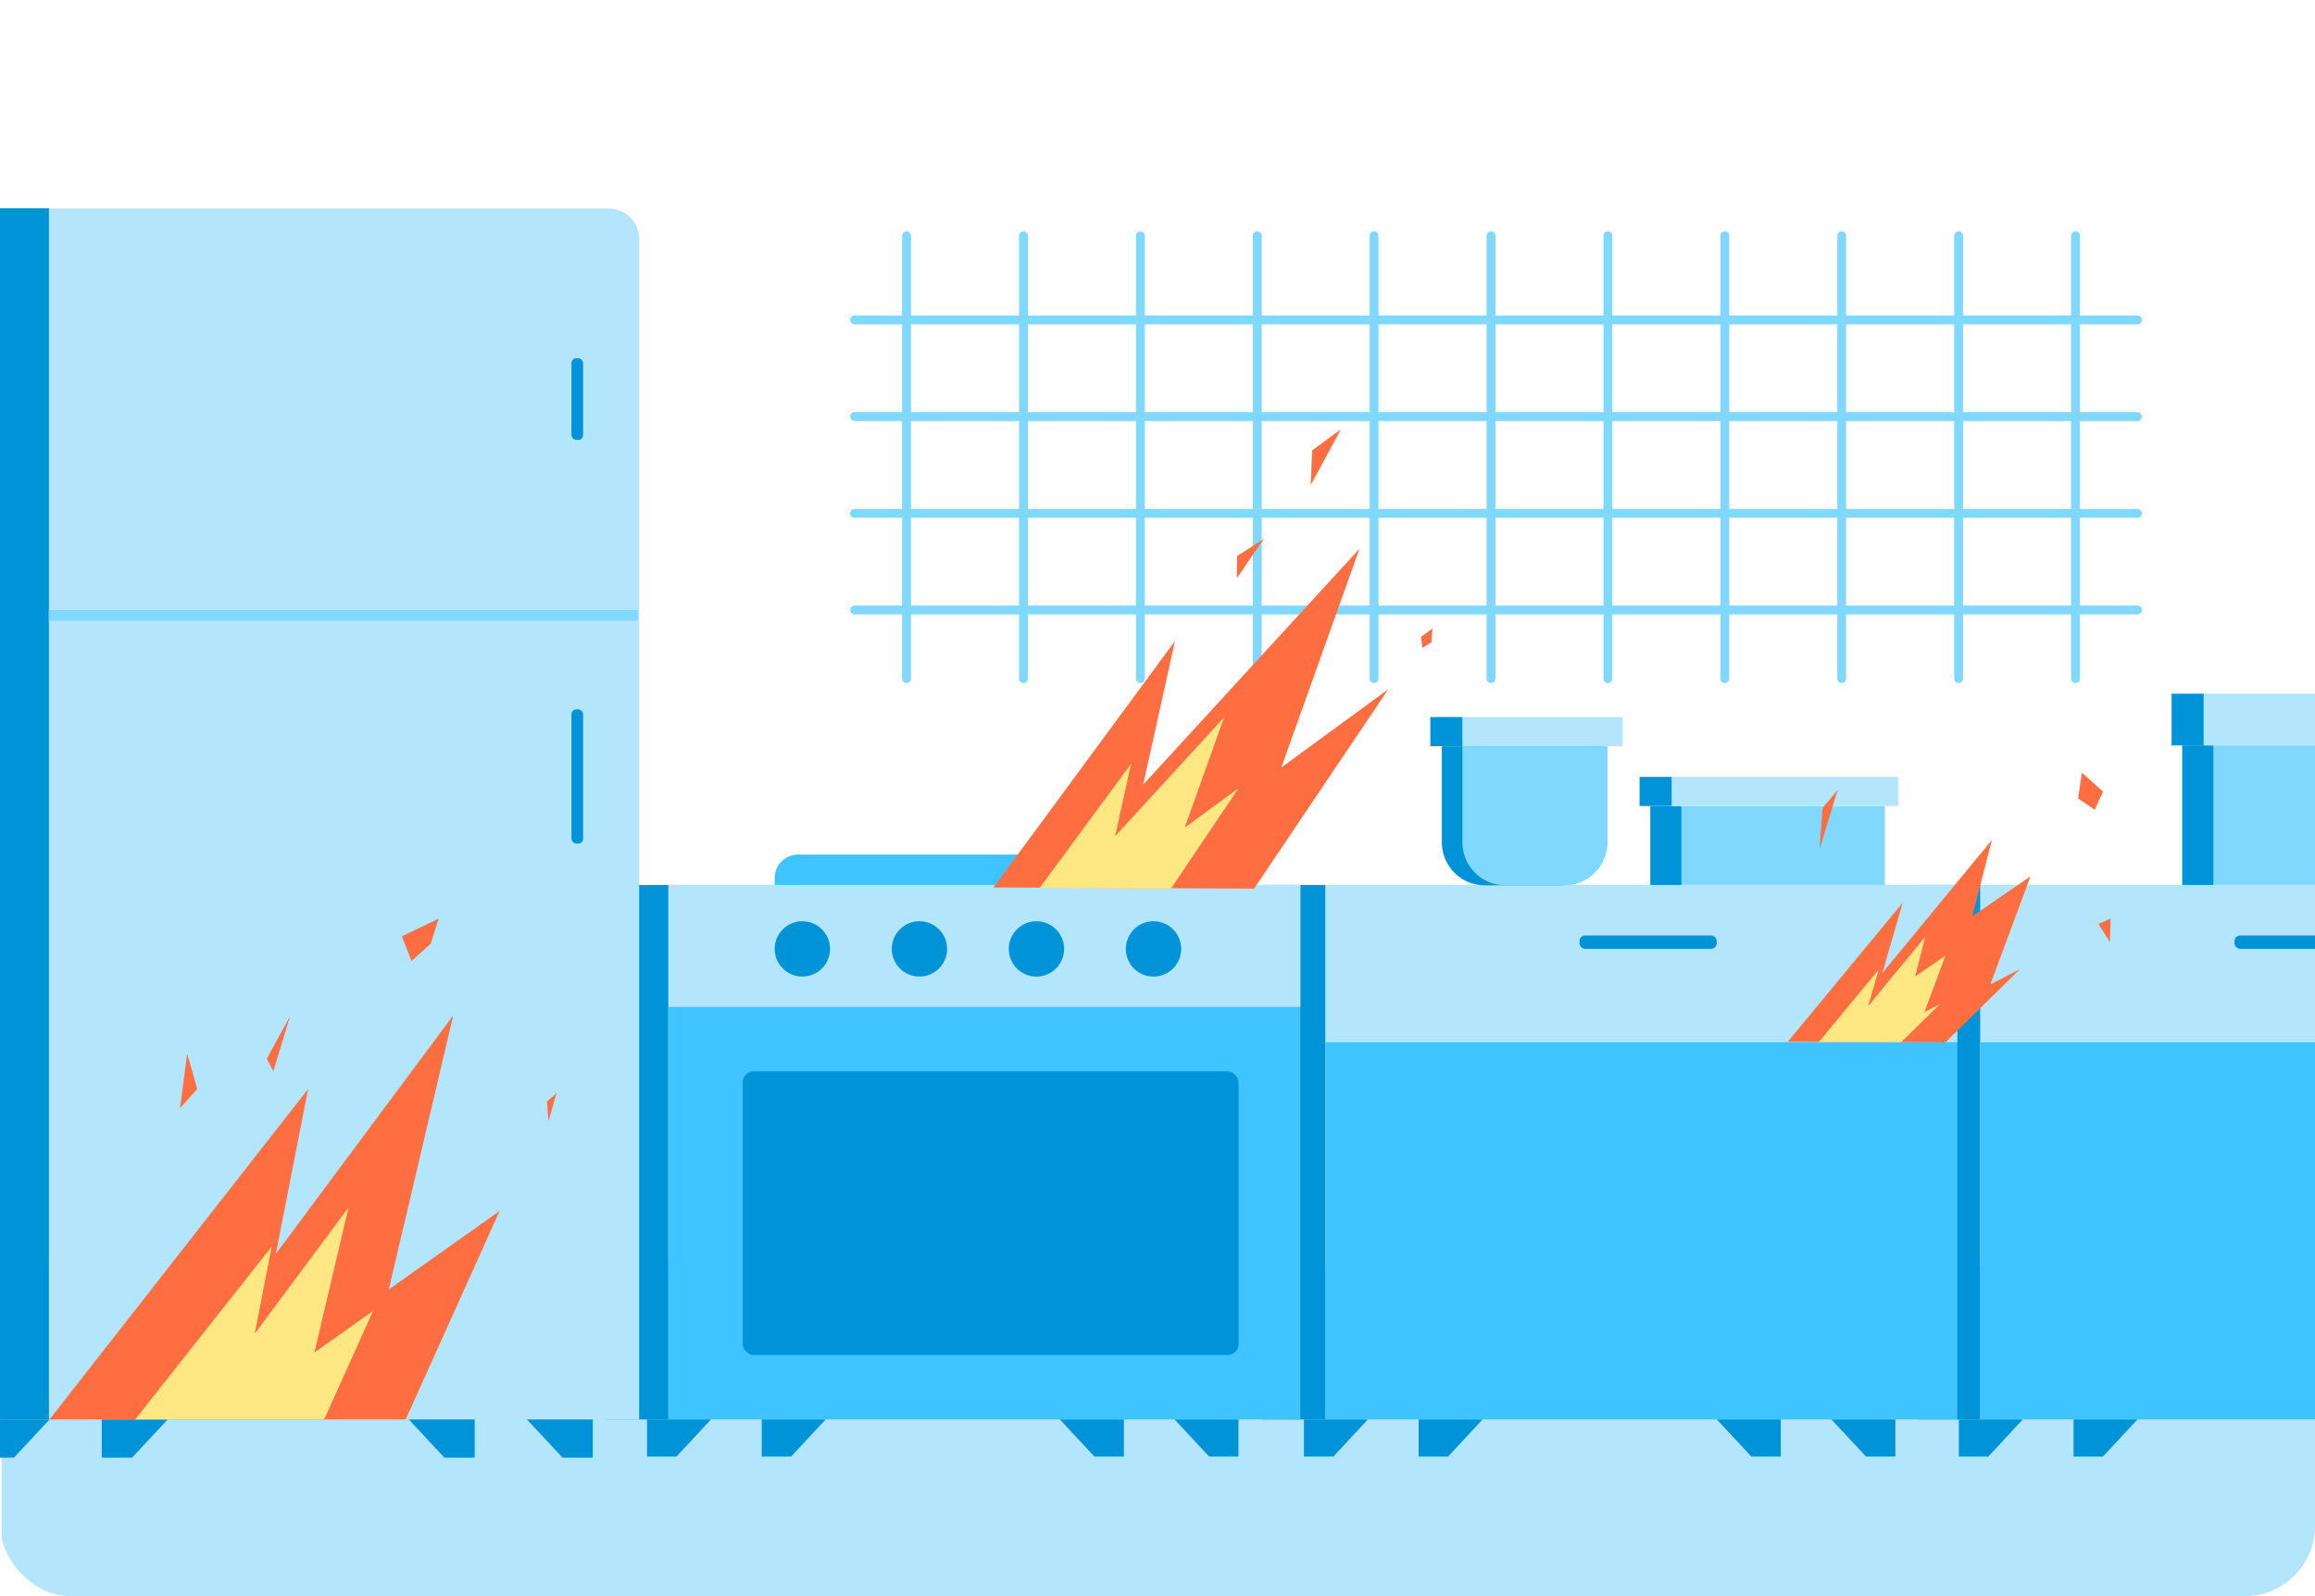 <svg xmlns="http://www.w3.org/2000/svg" xmlns:xlink="http://www.w3.org/1999/xlink" viewBox="0 0 261 180"><defs><style>.cls-1,.cls-5{fill:none;}.cls-2{clip-path:url(#clip-path);}.cls-3{fill:#fff;}.cls-4{fill:#b3e5fc;}.cls-5{stroke:#80d8ff;stroke-linecap:round;stroke-linejoin:round;}.cls-6{fill:#40c4ff;}.cls-7{fill:#0193d7;}.cls-8{fill:#80d8ff;}.cls-9{fill:#ff6e40;}.cls-10{fill:#ffe783;}</style><clipPath id="clip-path"><rect class="cls-1" width="261" height="180" rx="7.91"/></clipPath></defs><title>Artboard 297</title><g id="Layer_1" data-name="Layer 1"><g class="cls-2"><rect class="cls-3" width="261" height="180"/><rect class="cls-4" x="0.18" y="142.76" width="261" height="37.24"/><line class="cls-5" x1="102.21" y1="26.59" x2="102.21" y2="76.53"/><line class="cls-5" x1="115.39" y1="26.59" x2="115.39" y2="76.53"/><line class="cls-5" x1="128.57" y1="26.59" x2="128.57" y2="76.53"/><line class="cls-5" x1="141.75" y1="26.59" x2="141.75" y2="76.53"/><line class="cls-5" x1="154.92" y1="26.59" x2="154.92" y2="76.53"/><line class="cls-5" x1="168.1" y1="26.59" x2="168.1" y2="76.53"/><line class="cls-5" x1="181.28" y1="26.59" x2="181.28" y2="76.53"/><line class="cls-5" x1="194.46" y1="26.59" x2="194.46" y2="76.53"/><line class="cls-5" x1="207.64" y1="26.59" x2="207.64" y2="76.53"/><line class="cls-5" x1="220.82" y1="26.59" x2="220.82" y2="76.53"/><line class="cls-5" x1="234" y1="26.59" x2="234" y2="76.53"/><line class="cls-5" x1="96.35" y1="36.08" x2="240.99" y2="36.08"/><line class="cls-5" x1="96.35" y1="46.98" x2="240.99" y2="46.98"/><line class="cls-5" x1="96.35" y1="57.89" x2="240.99" y2="57.89"/><line class="cls-5" x1="96.35" y1="68.79" x2="240.99" y2="68.79"/><rect class="cls-6" x="223.26" y="99.8" width="71.25" height="60.27"/><rect class="cls-4" x="223.26" y="99.8" width="71.25" height="17.74"/><rect class="cls-7" x="216.26" y="99.8" width="6.99" height="60.27"/><polygon class="cls-7" points="220.85 160.07 220.85 164.26 224.17 164.26 228.06 160.07 220.85 160.07"/><polygon class="cls-7" points="233.78 160.07 233.78 164.26 237.09 164.26 240.99 160.07 233.78 160.07"/><rect class="cls-7" x="251.92" y="105.5" width="15.47" height="1.5" rx="0.63"/><rect class="cls-6" x="149.42" y="99.8" width="71.25" height="60.27"/><rect class="cls-4" x="149.42" y="99.8" width="71.25" height="17.74"/><rect class="cls-7" x="142.42" y="99.8" width="6.99" height="60.27"/><polygon class="cls-7" points="147.01 160.07 147.01 164.26 150.33 164.26 154.22 160.07 147.01 160.07"/><polygon class="cls-7" points="159.94 160.07 159.94 164.26 163.26 164.26 167.15 160.07 159.94 160.07"/><polygon class="cls-7" points="213.69 160.07 213.69 164.26 210.38 164.26 206.48 160.07 213.69 160.07"/><polygon class="cls-7" points="200.77 160.07 200.77 164.26 197.45 164.26 193.55 160.07 200.77 160.07"/><rect class="cls-7" x="178.08" y="105.5" width="15.47" height="1.5" rx="0.63"/><path class="cls-7" d="M162.56,84.16h18.06a0,0,0,0,1,0,0V95a4.84,4.84,0,0,1-4.84,4.84H167.4A4.84,4.84,0,0,1,162.56,95V84.16A0,0,0,0,1,162.56,84.16Z"/><path class="cls-8" d="M164.88,84.16h16.35a0,0,0,0,1,0,0V95a4.84,4.84,0,0,1-4.84,4.84h-6.67A4.84,4.84,0,0,1,164.88,95V84.16A0,0,0,0,1,164.88,84.16Z"/><rect class="cls-4" x="164.88" y="80.86" width="18.06" height="3.29"/><rect class="cls-7" x="161.26" y="80.86" width="3.62" height="3.29"/><rect class="cls-8" x="187.93" y="90.91" width="24.57" height="8.89"/><rect class="cls-7" x="186.06" y="90.91" width="3.51" height="8.89"/><rect class="cls-4" x="188.47" y="87.61" width="25.54" height="3.29"/><rect class="cls-7" x="184.85" y="87.61" width="3.62" height="3.29"/><rect class="cls-8" x="247.91" y="84.06" width="24.57" height="15.74"/><rect class="cls-7" x="246.03" y="84.06" width="3.51" height="15.74"/><rect class="cls-4" x="248.45" y="78.23" width="25.54" height="5.83"/><rect class="cls-7" x="244.83" y="78.23" width="3.62" height="5.83"/><rect class="cls-6" x="87.34" y="96.37" width="43.8" height="6.31" rx="2.64"/><rect class="cls-6" x="75.36" y="99.8" width="71.25" height="60.27"/><rect class="cls-4" x="75.36" y="99.8" width="71.25" height="13.75"/><rect class="cls-7" x="68.36" y="99.8" width="6.99" height="60.27"/><polygon class="cls-7" points="72.95 160.07 72.95 164.26 76.27 164.26 80.16 160.07 72.95 160.07"/><polygon class="cls-7" points="85.88 160.07 85.88 164.26 89.19 164.26 93.09 160.07 85.88 160.07"/><polygon class="cls-7" points="139.63 160.07 139.63 164.26 136.32 164.26 132.42 160.07 139.63 160.07"/><polygon class="cls-7" points="126.71 160.07 126.71 164.26 123.39 164.26 119.49 160.07 126.71 160.07"/><rect class="cls-7" x="83.73" y="120.82" width="55.91" height="31.99" rx="1.25"/><circle class="cls-7" cx="90.46" cy="107.01" r="3.12"/><circle class="cls-7" cx="103.66" cy="107.01" r="3.12"/><circle class="cls-7" cx="116.85" cy="107.01" r="3.12"/><circle class="cls-7" cx="130.05" cy="107.01" r="3.12"/><path class="cls-4" d="M5.52,23.52H68.65a3.41,3.41,0,0,1,3.41,3.41V160.1a0,0,0,0,1,0,0H5.52a0,0,0,0,1,0,0V23.52A0,0,0,0,1,5.52,23.52Z"/><rect class="cls-7" x="-6.46" y="23.49" width="11.98" height="136.58"/><polygon class="cls-7" points="-1.83 160.07 -1.83 164.38 1.58 164.38 5.59 160.07 -1.83 160.07"/><polygon class="cls-7" points="11.48 160.07 11.48 164.38 14.89 164.38 18.91 160.07 11.48 160.07"/><polygon class="cls-7" points="66.83 160.07 66.83 164.38 63.42 164.38 59.4 160.07 66.83 160.07"/><polygon class="cls-7" points="53.52 160.07 53.52 164.38 50.1 164.38 46.09 160.07 53.52 160.07"/><rect class="cls-8" x="5.5" y="68.8" width="66.41" height="1.19"/><rect class="cls-7" x="64.43" y="40.4" width="1.31" height="9.21" rx="0.55"/><rect class="cls-7" x="64.43" y="80" width="1.31" height="15.13" rx="0.55"/><polygon class="cls-9" points="201.56 117.48 214.52 101.8 212.22 109.73 224.57 94.73 222.36 103.33 228.92 98.83 224.4 111.01 227.73 109.3 219.35 117.54 201.56 117.48"/><polygon class="cls-10" points="205.06 117.51 211.82 109.33 210.62 113.47 217.06 105.64 215.91 110.13 219.33 107.78 216.97 114.13 218.71 113.24 214.34 117.54 205.06 117.51"/><polygon class="cls-9" points="207.19 89.07 205.48 91.12 205.14 95.78 207.19 89.07"/><polygon class="cls-9" points="234.72 87.14 234.29 90.04 236.17 91.32 237.1 89.27 234.72 87.14"/><polygon class="cls-9" points="236.59 104.2 237.87 106.23 237.96 103.59 236.59 104.2"/><polygon class="cls-9" points="5.59 160.07 34.74 122.81 31.1 141.4 51.1 114.51 43.83 145.42 56.33 136.56 45.74 160.07 5.59 160.07"/><polygon class="cls-10" points="15.24 160.07 30.64 140.57 28.72 150.4 39.29 136.19 35.45 152.53 42.06 147.84 36.55 160.07 15.24 160.07"/><polygon class="cls-9" points="20.3 124.96 21.1 118.83 22.24 122.81 20.3 124.96"/><polygon class="cls-9" points="30.08 119.39 32.69 114.62 30.82 120.81 30.08 119.39"/><polygon class="cls-9" points="49.46 103.6 45.31 105.59 46.39 108.37 48.55 106.44 49.46 103.6"/><polygon class="cls-9" points="62.75 123.26 61.67 124.22 61.84 126.44 62.75 123.26"/><polygon class="cls-9" points="112.01 100.08 132.47 72.29 128.89 88.48 153.27 61.89 144.46 86.55 156.51 77.74 141.39 100.21 112.01 100.08"/><polygon class="cls-10" points="117.21 100.14 127.52 86.14 125.72 94.3 138.01 80.9 133.57 93.33 139.64 88.89 132.02 100.21 117.21 100.14"/><polygon class="cls-9" points="139.47 62.71 142.5 60.77 139.44 65.2 139.47 62.71"/><polygon class="cls-9" points="147.94 50.79 151.18 48.41 147.77 54.72 147.94 50.79"/><polygon class="cls-9" points="161.5 70.88 160.21 71.82 160.36 73.07 161.38 72.43 161.5 70.88"/></g></g></svg>